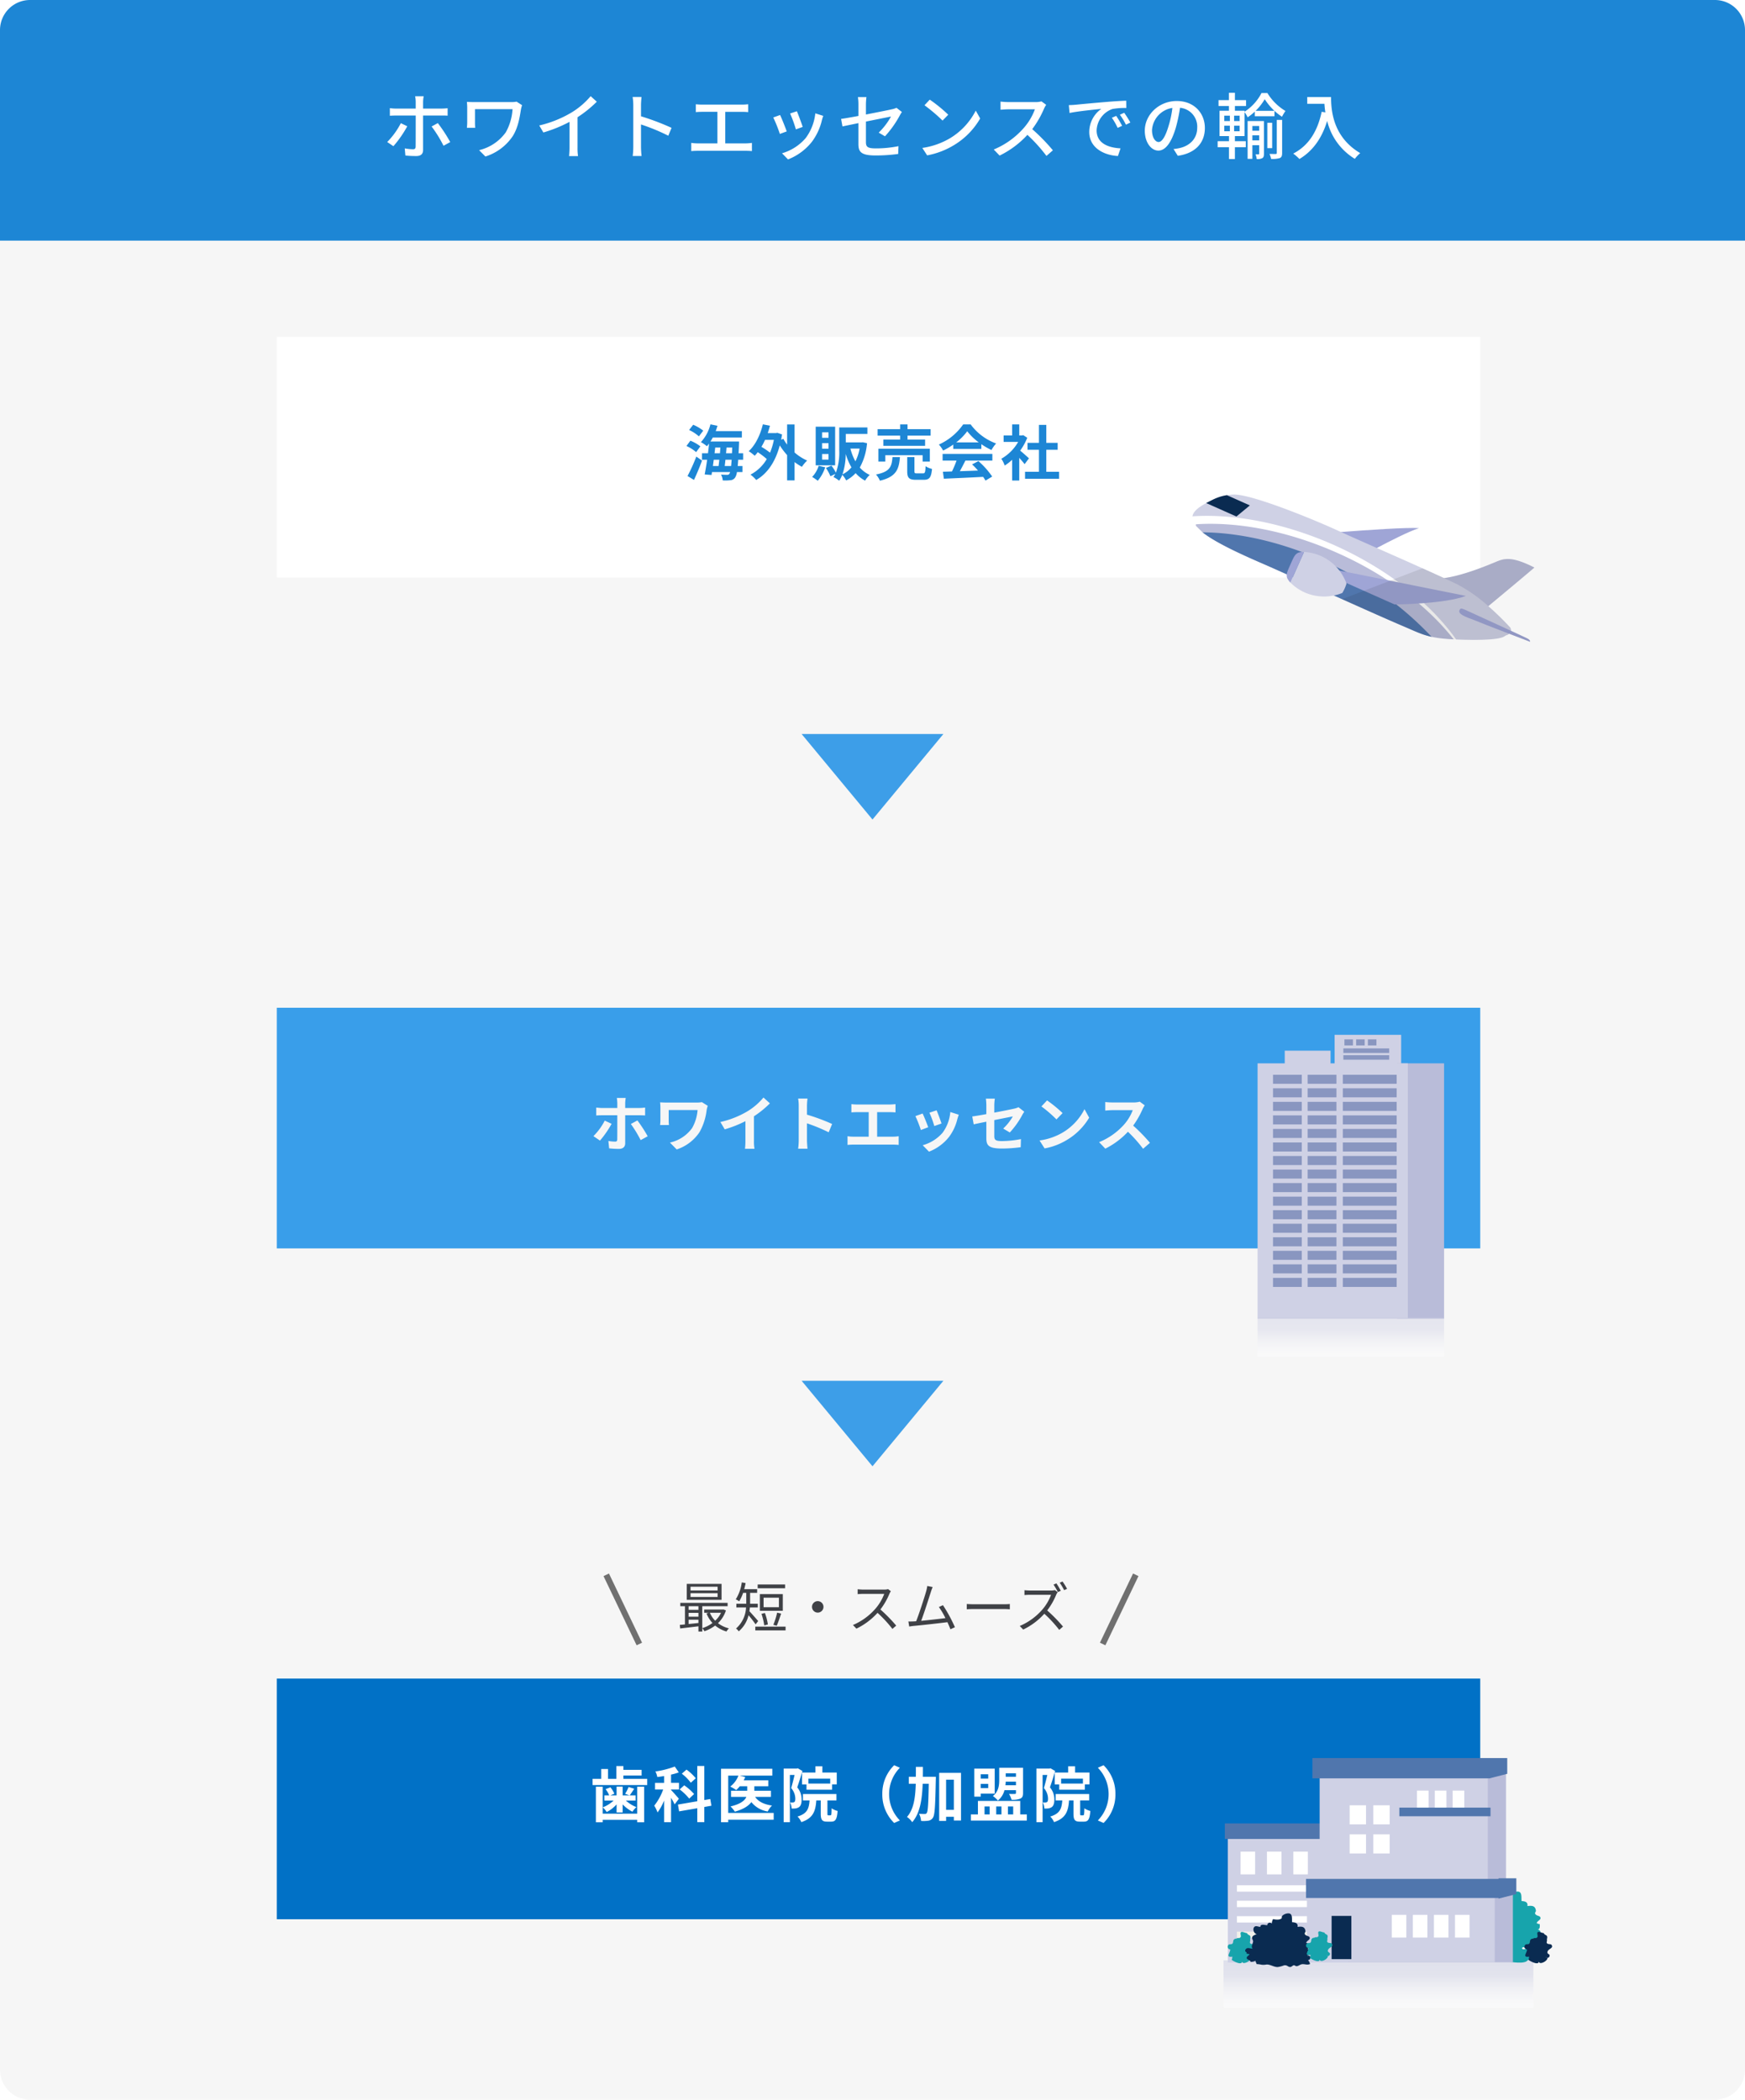 <svg xmlns="http://www.w3.org/2000/svg" width="580" height="698"><defs><filter id="a" x="90" y="110" width="402" height="82" filterUnits="userSpaceOnUse"><feOffset dx="2" dy="2"/><feGaussianBlur result="blur"/><feFlood flood-opacity=".102"/><feComposite operator="in" in2="blur"/><feComposite in="SourceGraphic"/></filter><filter id="b" x="90" y="333" width="402" height="82" filterUnits="userSpaceOnUse"><feOffset dx="2" dy="2"/><feGaussianBlur result="blur-2"/><feFlood flood-opacity=".102"/><feComposite operator="in" in2="blur-2"/><feComposite in="SourceGraphic"/></filter><filter id="c" x="90" y="556" width="402" height="82" filterUnits="userSpaceOnUse"><feOffset dx="2" dy="2"/><feGaussianBlur result="blur-3"/><feFlood flood-opacity=".102"/><feComposite operator="in" in2="blur-3"/><feComposite in="SourceGraphic"/></filter><linearGradient id="d" x1=".5" y1="1.033" x2=".5" y2="-1.595" gradientUnits="objectBoundingBox"><stop offset="0" stop-color="#fff"/><stop offset=".073" stop-color="#f9f9fc"/><stop offset=".164" stop-color="#eaebf3"/><stop offset=".263" stop-color="#d1d3e6"/><stop offset=".272" stop-color="#cfd1e5"/><stop offset=".782" stop-color="#b3b6d6"/></linearGradient></defs><g data-name="support/logisticssystem/image-01"><g data-name="グループ 14658"><path d="M0 80h580v608a10 10 0 01-10 10H10a10 10 0 01-10-10V80z" fill="#f6f6f6"/><g data-name="グループ 14379"><g filter="url(#a)"><path data-name="長方形 7954" fill="#fff" d="M90 110h400v80H90z"/></g><path data-name="パス 290601" d="M233.74 143.16a14.418 14.418 0 00-3.34-1.96l-1.36 1.74a13.129 13.129 0 013.26 2.12zm-.96 5.22a12.773 12.773 0 00-3.32-1.88l-1.3 1.76a12.927 12.927 0 013.22 2.04zm-2.12 11.16c.92-1.96 1.9-4.3 2.68-6.44l-1.9-1.32a58.525 58.525 0 01-2.92 6.46zm10.22-4.62c.08-.64.16-1.36.24-2.1h2.06q-.09 1.23-.18 2.1zm-1.8-2.1c-.08.74-.16 1.46-.24 2.1h-1.88c.08-.68.18-1.38.28-2.1zm-1.36-4.04h1.72c-.04.62-.1 1.26-.14 1.9h-1.8zm3.6 1.9c.06-.64.12-1.28.16-1.9h1.9c-.02.68-.06 1.32-.08 1.9zm5.68 2.14v-2.14h-1.52c.06-.9.1-1.88.14-2.96.02-.28.02-.96.02-.96h-9.5a14.314 14.314 0 00.78-1.32h9.66v-2.12h-8.7c.22-.58.42-1.18.6-1.78l-2.34-.48a13.725 13.725 0 01-3.18 5.92 10.989 10.989 0 012 1.36c.24-.28.48-.56.72-.88-.1 1.02-.22 2.12-.36 3.22h-2v2.14h1.72c-.26 1.84-.56 3.56-.82 4.9l2.28.18.16-.98h6.02a2.189 2.189 0 01-.26.6.791.791 0 01-.74.32c-.4 0-1.18-.02-2.04-.08a4.543 4.543 0 01.58 1.94 14 14 0 002.52-.06 2.019 2.019 0 001.6-.9 4.367 4.367 0 00.6-1.82h1.84v-2h-1.58c.06-.62.12-1.3.16-2.1zm10.22-6.6a22.672 22.672 0 01-1.28 4.26 24.6 24.6 0 00-2.86-1.94 21.111 21.111 0 001.2-2.32zm6.88-5.12h-2.48v6.7a13.575 13.575 0 01-1.24-1.92l-.74.28q.15-.84.3-1.74l-1.56-.54-.42.08h-2.78c.28-.8.52-1.6.74-2.44l-2.36-.46c-.88 3.58-2.5 6.92-4.7 8.92a14.338 14.338 0 011.98 1.52 9.834 9.834 0 001.02-1.18 25.525 25.525 0 013 2.28 13.584 13.584 0 01-5.42 5.18 10.073 10.073 0 011.9 1.78c3.56-2.02 6.34-5.84 7.84-11.5a22.706 22.706 0 002.44 3.22v8.42h2.48v-6.1a16.9 16.9 0 002.44 1.58 11.438 11.438 0 011.74-2.08 16.486 16.486 0 01-4.18-2.68zm11.28 4.44h-2.14v-1.82h2.14zm0 3.62h-2.14v-1.86h2.14zm0 3.62h-2.14v-1.86h2.14zm2.2-10.94h-6.46v12.84h6.46zm-5.48 13a9.108 9.108 0 01-2.16 3.7 15.294 15.294 0 011.86 1.28 13.377 13.377 0 002.48-4.48zm7.92 2.84a21.942 21.942 0 001.08-6.78 20.508 20.508 0 001.9 4.46 8.789 8.789 0 01-2.98 2.32zm5.7-8.56a15.761 15.761 0 01-1.4 4.24 17.34 17.34 0 01-1.66-4.24zm1.06-2.1l-.38.04h-5.28v-2.82h7.18v-2.14h-9.36v7.5a19.64 19.64 0 01-1.1 7.52 16.815 16.815 0 00-1.48-2.34l-1.84.78a14.68 14.68 0 011.5 2.76l1.62-.78a7.921 7.921 0 01-.62 1.04 9.652 9.652 0 011.9 1.22 9.154 9.154 0 001.04-1.96 8.125 8.125 0 011.28 1.86 11.758 11.758 0 003.16-2.42 10.975 10.975 0 003.14 2.5 7.833 7.833 0 011.54-1.9 9.78 9.78 0 01-3.3-2.46 20.212 20.212 0 002.4-8.1zm12.4-.9h-5.58v2.08h13.88v-2.08h-5.84v-1.3h7.68v-2.16h-7.68v-1.58h-2.46v1.58h-7.48v2.16h7.48zm9.88 7.32v-4.26h-17.1v4.26h2.3v-2.12h12.4v2.12zm-12.42-1.5c-.24 3.08-.74 4.88-5.48 5.8a7.019 7.019 0 011.3 2.06c5.46-1.3 6.34-3.84 6.66-7.86zm8.14 5.42c-.72 0-.84-.08-.84-.72v-4.7h-2.4v4.74c0 2.14.58 2.82 2.9 2.82h2.58c1.88 0 2.5-.74 2.76-3.62a6.831 6.831 0 01-2.14-.9c-.08 2.04-.2 2.38-.86 2.38zm13.04-10.3a18.176 18.176 0 003.66-3.7 19.464 19.464 0 003.84 3.7zm-.98 2.18h9.34v-1.58a24.168 24.168 0 003.36 1.94 12.328 12.328 0 011.54-2.18 18.3 18.3 0 01-8.46-6.34h-2.48a19.728 19.728 0 01-8.08 6.7 9.291 9.291 0 011.4 2 23.092 23.092 0 003.38-2zm-3.54 3.86h4.64a38.416 38.416 0 01-1.52 3.62l-3.02.1.32 2.32c3.4-.16 8.34-.36 13.04-.62a10.607 10.607 0 01.8 1.24l2.22-1.34a26.9 26.9 0 00-4.58-5.14l-2.1 1.1a23.836 23.836 0 011.96 2.04c-2.04.08-4.1.16-6.02.22.6-1.12 1.26-2.36 1.84-3.54h8.96v-2.2H313.3zm28.7-.74c-.42-.4-1.96-1.78-2.92-2.56a19.412 19.412 0 002.36-4.28l-1.34-.86-.42.1h-.9v-3.68h-2.36v3.68h-2.84v2.14h4.84a15.044 15.044 0 01-5.6 5.6 9.533 9.533 0 011.12 2.26 16.551 16.551 0 002.48-1.92v6.9h2.36v-7.54c.68.74 1.36 1.54 1.78 2.1zm5.76 4.48v-7.32h3.78v-2.3h-3.78v-5.98h-2.44v5.98h-3.8v2.3h3.8v7.32h-4.62v2.32h11.32v-2.32z" fill="#1d86d5"/></g><g data-name="グループ 14444"><g filter="url(#b)"><path data-name="パス 289000" d="M90 333h400v80H90z" fill="#399eea"/></g><path data-name="パス 290602" d="M201 372.52a20.127 20.127 0 01-3.76 5.16l2.18 1.48a32.472 32.472 0 003.86-5.58zm11.46-1.78c.56 0 1.34.02 1.96.06v-2.62a15.909 15.909 0 01-1.98.14h-4.64v-1.58a12.3 12.3 0 01.18-1.76h-2.96a13.292 13.292 0 01.16 1.74v1.6h-5.08c-.62 0-1.32-.08-1.92-.14v2.64c.56-.06 1.32-.08 1.92-.08h5.08v.02c0 .94 0 7.28-.02 8.02-.02.52-.2.72-.72.72a13.036 13.036 0 01-2.22-.22l.24 2.46a28.522 28.522 0 003.24.18c1.42 0 2.1-.72 2.1-1.88v-9.3zm-2.78 2.9a40.425 40.425 0 013.26 5.36l2.34-1.28a46.49 46.49 0 00-3.42-5.26zm23.62-7.26a10.834 10.834 0 01-1.9.14h-9.56c-.92 0-1.8-.04-2.44-.08a15.775 15.775 0 01.1 1.68v4.22c0 .52-.04 1.02-.1 1.64h2.94a13.851 13.851 0 01-.08-1.64V369h9.6a14.365 14.365 0 01-1.82 6 12.387 12.387 0 01-7.36 4.82l2.24 2.28a14.568 14.568 0 007.58-5.74 19.487 19.487 0 002.38-7.42 12.17 12.17 0 01.36-1.34zm17.3 4.7a32.677 32.677 0 005.3-4.3l-2.14-1.94a21.109 21.109 0 01-5.22 4.52 30.726 30.726 0 01-9.1 3.62l1.44 2.44a39.1 39.1 0 006.88-2.72v6.56a22.4 22.4 0 01-.14 2.62h3.16a13.75 13.75 0 01-.18-2.62zm25.98 2.56a65.322 65.322 0 00-8.36-3.1v-2.94a21.75 21.75 0 01.18-2.42h-3.12a13.949 13.949 0 01.2 2.42v11.48a21.4 21.4 0 01-.2 2.78h3.12c-.08-.8-.18-2.2-.18-2.78v-5.66a57.767 57.767 0 017.22 2.98zm14.96 4.22v-8.16h4.22c.58 0 1.28.04 1.88.08v-2.74c-.58.06-1.28.12-1.88.12h-10.88a14.681 14.681 0 01-1.9-.12v2.74c.5-.04 1.36-.08 1.9-.08h3.86v8.16h-5.08a10.8 10.8 0 01-1.96-.16v2.9a16.713 16.713 0 011.96-.1h13.18a15.508 15.508 0 011.86.1v-2.9a11.72 11.72 0 01-1.86.16zm19.76-8.76l-2.38.78a33.311 33.311 0 011.62 4.44l2.4-.84c-.28-.92-1.26-3.52-1.64-4.38zm4.56.56a13.479 13.479 0 01-2.54 6.86 13.457 13.457 0 01-6.64 4.18l2.1 2.14a15.618 15.618 0 006.7-4.96 16.126 16.126 0 002.72-5.86c.12-.4.24-.82.48-1.46zm-9.2.5l-2.4.86a40.394 40.394 0 011.82 4.62l2.44-.92c-.4-1.12-1.36-3.54-1.86-4.56zm28.98 6.3a28.12 28.12 0 004.14-5.82c.18-.36.48-.8.66-1.08l-1.92-1.5a6.526 6.526 0 01-1.42.48c-.9.2-3.7.78-6.62 1.32v-2.36a16.461 16.461 0 01.18-2.28h-2.98a16.769 16.769 0 01.16 2.28v2.86c-1.98.36-3.74.66-4.68.78l.48 2.62c.84-.2 2.42-.52 4.2-.88v5.46c0 2.36.66 3.46 5.22 3.46a47.012 47.012 0 006.2-.44l.08-2.7a34.362 34.362 0 01-6.32.66c-2.18 0-2.54-.44-2.54-1.68v-5.3c2.84-.56 5.54-1.1 6.16-1.22a17.372 17.372 0 01-3.2 4.04zm12.38-10.66l-1.88 2a41.586 41.586 0 015 4.32l2.04-2.1a42 42 0 00-5.16-4.22zm-2.5 13.32l1.68 2.64a21.66 21.66 0 007.42-2.82 21.267 21.267 0 007.4-7.4l-1.56-2.82a18.965 18.965 0 01-7.28 7.78 20.614 20.614 0 01-7.66 2.62zm33.32-12.9a7.221 7.221 0 01-2.08.26h-7.04a22.345 22.345 0 01-2.36-.14v2.84c.42-.02 1.52-.14 2.36-.14h6.78a15.5 15.5 0 01-2.98 4.9 22.659 22.659 0 01-8.2 5.74l2.06 2.16a26.344 26.344 0 007.52-5.62 45.609 45.609 0 015.04 5.66l2.28-1.98a56.226 56.226 0 00-5.58-5.72 29.407 29.407 0 003.14-5.5 9.449 9.449 0 01.7-1.24z" fill="#f6f6f6"/></g><g data-name="グループ 14445"><g filter="url(#c)"><path data-name="パス 289015" d="M90 556h400v80H90z" fill="#0171c6"/></g><path data-name="パス 290603" d="M211.78 602.9h-11.46v-8.96h-2.26v11.82h2.26v-.82h11.46v.82h2.32v-11.82h-2.32zm-6.84-.4h2.02v-2.68a12.324 12.324 0 003.24 2.44 8.809 8.809 0 011.32-1.54 10.965 10.965 0 01-3.5-2.18h3.24v-1.72h-1.96c.44-.58.96-1.38 1.5-2.2l-1.88-.58a13.306 13.306 0 01-1.14 2.26l1.44.52h-2.26v-2.92h-2.02v2.92h-2.04l1.3-.56a8.539 8.539 0 00-1.32-2.12l-1.6.62a8.364 8.364 0 011.2 2.06h-1.6v1.72h3.08a10.952 10.952 0 01-3.62 2.26 7.584 7.584 0 011.32 1.56 11.169 11.169 0 003.28-2.54zm2.26-11.18v-1.1h6.06v-1.88h-6.06v-1.26h-2.34v4.24h-2.76v-3.26h-2.26v3.26h-2.88v2.08h18.16v-2.08zm24.06-.18a15.969 15.969 0 00-3.08-2.88l-1.56 1.36a15 15 0 012.98 3zm-.56 5.24a17.623 17.623 0 00-3.28-2.9l-1.52 1.36a18.016 18.016 0 013.18 3.06zm-5.06 1.56c-.38-.46-2.02-2.34-2.6-2.9v-.16h2.64v-2.22h-2.64v-2.74a17.833 17.833 0 002.58-.74l-1.34-1.94a30.5 30.5 0 01-6.44 1.64 7.2 7.2 0 01.64 1.84c.74-.08 1.48-.2 2.26-.32v2.26h-3.02v2.22h2.7a18.759 18.759 0 01-2.96 5.36 13.119 13.119 0 011.1 2.26 18.614 18.614 0 002.18-3.96v7.2h2.3v-8.12a21.668 21.668 0 011.2 2.2zm10.82 2.32l-.38-2.22-1.98.34v-11.32h-2.34v11.72l-6.42 1.1.38 2.26 6.04-1.04v4.62h2.34v-5.04zm20.7 2.4h-15.12v-12.4h3.4a8.468 8.468 0 01-2.72 3.64 16.054 16.054 0 011.98 1.16 10.288 10.288 0 001.18-1.26h2.48v1.48h-5.38v2.04h5.1c-.52 1.2-1.88 2.38-5.28 3.18a10.534 10.534 0 011.46 1.74c2.88-.82 4.56-1.94 5.48-3.18a8.642 8.642 0 005.44 3.12 7.206 7.206 0 011.42-1.98c-2.66-.36-4.56-1.32-5.62-2.88h5.26v-2.04h-5.52v-1.48h4.64v-1.98h-8.18a7.869 7.869 0 00.52-1.1l-1.82-.46h10.82v-2.28h-17.04v17.78h2.38v-.84h15.12zm18.78-9.76h-7.24v-1.64h7.24zm-9.36-3.66v3.94h1.48v1.76h8.52v-1.78h1.54v-3.92h-4.78v-2.1h-2.3v2.1zm-1.42-1.42l-.34.1h-4.34v17.82h2.06v-15.7h1.56c-.32 1.36-.74 3.1-1.14 4.36a5.353 5.353 0 011.38 3.5c0 .56-.08.96-.3 1.12a1.036 1.036 0 01-.56.18c-.24 0-.52 0-.88-.02a5.043 5.043 0 01.52 2.02 8.453 8.453 0 001.28-.04 2.856 2.856 0 001.16-.42c.62-.44.88-1.28.88-2.56a6.157 6.157 0 00-1.46-4.02c.56-1.56 1.22-3.74 1.74-5.44zm10.18 15.64c-.28 0-.32-.06-.32-.64v-4.32h3v-2.12h-11.14v2.12h2.2c-.2 2.78-.8 4.4-4 5.36a5.781 5.781 0 011.26 1.86c3.9-1.3 4.74-3.6 4.98-7.22h1.48v4.34c0 2.04.38 2.72 2.12 2.72h1.34c1.42 0 1.94-.76 2.14-3.56a6.115 6.115 0 01-1.98-.88c-.04 2.04-.1 2.34-.42 2.34zM297.2 606l1.9-.84a12.508 12.508 0 010-17.52l-1.9-.84a13.179 13.179 0 00-3.94 9.6 13.179 13.179 0 003.94 9.6zm9.54-15.36c.02-1.08.02-2.18.02-3.3h-2.34c0 1.14 0 2.24-.02 3.3h-2.34v2.32h2.32c-.14 4.68-.68 8.5-2.92 11.04a6.266 6.266 0 011.74 1.74c2.58-2.96 3.28-7.44 3.48-12.78h2.02c-.12 6.68-.28 9.16-.66 9.7a.725.725 0 01-.68.36c-.38 0-1.1-.02-1.9-.08a5.734 5.734 0 01.68 2.38 11.27 11.27 0 002.42-.08 2.129 2.129 0 001.54-1.02c.62-.92.76-3.98.94-12.5.02-.3.02-1.08.02-1.08zm7.72 11v-10.02h2.58v10.02zm-2.3-12.3v15.98h2.3v-1.38h2.58v1.24h2.38v-15.84zm25.52.14v1.16h-3.4v-1.16zm-3.5 3.98c.06-.4.08-.82.1-1.2h3.4v1.2zm3.5 1.64v.92c0 .24-.08.32-.36.32-.26.02-1.14.04-1.94 0a8.02 8.02 0 01.84 1.94 6.865 6.865 0 002.9-.38c.72-.32.92-.84.92-1.86v-8.4h-7.92v4.02c0 1.78-.2 3.9-2.1 5.38a9.086 9.086 0 011.66 1.5 6.407 6.407 0 002.18-3.44zm-9.22-5.3v1.44h-2.48v-1.44zm-2.48 4.62V593h2.48v1.42zm0 1.84h4.64v-8.32h-6.8v9.3h2.16zm1.26 4.24h1.7v2.66h-1.7zm5.62 0v2.66h-1.74v-2.66zm3.9 0v2.66h-1.74v-2.66zm2.34 2.66v-4.5h-14.06v4.5h-2.34v2.04h18.6v-2.04zm20.84-10.26h-7.24v-1.64h7.24zm-9.36-3.66v3.94h1.48v1.76h8.52v-1.78h1.54v-3.92h-4.78v-2.1h-2.3v2.1zm-1.42-1.42l-.34.1h-4.34v17.82h2.06v-15.7h1.56c-.32 1.36-.74 3.1-1.14 4.36a5.353 5.353 0 011.38 3.5c0 .56-.08.96-.3 1.12a1.036 1.036 0 01-.56.18c-.24 0-.52 0-.88-.02a5.042 5.042 0 01.52 2.02 8.453 8.453 0 001.28-.04 2.856 2.856 0 001.16-.42c.62-.44.88-1.28.88-2.56a6.157 6.157 0 00-1.46-4.02c.56-1.56 1.22-3.74 1.74-5.44zm10.18 15.64c-.28 0-.32-.06-.32-.64v-4.32h3v-2.12h-11.14v2.12h2.2c-.2 2.78-.8 4.4-4 5.36a5.781 5.781 0 011.26 1.86c3.9-1.3 4.74-3.6 4.98-7.22h1.48v4.34c0 2.04.38 2.72 2.12 2.72h1.34c1.42 0 1.94-.76 2.14-3.56a6.115 6.115 0 01-1.98-.88c-.04 2.04-.1 2.34-.42 2.34zm7.46-16.66l-1.9.84a12.507 12.507 0 010 17.52l1.9.84a13.179 13.179 0 003.94-9.6 13.179 13.179 0 00-3.94-9.6z" fill="#fff"/><path data-name="パス 290604" d="M238.518 528.706h-9v-1.242h9zm0 2.16h-9v-1.26h9zm1.314-4.356h-11.574v5.31h11.574zm-.18 9.612a8.539 8.539 0 01-1.944 2.646 8.515 8.515 0 01-1.764-2.646zm-10.764 2.3h3.258v1.1c-1.116.126-2.232.234-3.258.342zm0-2.268h3.258v1.26h-3.258zm3.258-2.214v1.21h-3.258v-1.206zm8.334 1.08l-.234.036h-6.192v1.062h1.546l-.774.234a10.37 10.37 0 001.98 3.168 10.91 10.91 0 01-3.384 1.71v-7.29h8.424v-1.112h-15.73v1.116h1.548v6.048c-.63.072-1.206.126-1.71.162l.126 1.188c1.674-.2 3.87-.45 6.066-.72v1.746h1.278v-1.116a4.395 4.395 0 01.7 1.008 12.459 12.459 0 003.582-1.89 10.314 10.314 0 003.762 1.98 4.411 4.411 0 01.81-1.044 9.73 9.73 0 01-3.636-1.728 10.282 10.282 0 002.646-4.23zm20.466-8.3h-9.108v1.248h9.108zm-2.052 7.542H253.8v-3.15h5.094zm1.3-4.338h-7.636v5.544h7.632zm-2.02 10.5c.45-.99 1.008-2.664 1.458-4.032l-1.332-.306a25.32 25.32 0 01-1.26 4.05zm-2.952-.414a17.859 17.859 0 00-.99-3.816l-1.134.288a19.947 19.947 0 01.918 3.834zM252 538.876c-.432-.522-2.2-2.52-2.916-3.276q.108-.621.162-1.242h2.628v-1.242h-2.556V529.5h2.34v-1.226h-4.3c.18-.648.342-1.332.468-2.016l-1.278-.234a13.808 13.808 0 01-2 5.634 8.741 8.741 0 011.152.648 14.087 14.087 0 001.3-2.806h1.04v3.618h-3.294v1.242h3.222a9.884 9.884 0 01-3.33 7 3.709 3.709 0 01.9.936 10.049 10.049 0 003.262-5.346 34.248 34.248 0 012.34 3.024zm-.954 1.854v1.26h10.062v-1.26zm18.846-6.57a1.908 1.908 0 101.908-1.908 1.9 1.9 0 00-1.908 1.908zm25.29-5.9a4.8 4.8 0 01-1.35.162h-6.948c-.54 0-1.566-.09-1.818-.126v1.634c.2-.018 1.188-.09 1.818-.09h7.016a16.039 16.039 0 01-2.988 5 20.583 20.583 0 01-7.412 5.35l1.152 1.21a22.819 22.819 0 007.02-5.256 41.56 41.56 0 014.95 5.346l1.26-1.1a51.621 51.621 0 00-5.256-5.364 22.781 22.781 0 003.024-5.276 5.164 5.164 0 01.45-.792zm22.212 12.668a48.877 48.877 0 00-3.978-7.328l-1.35.612a25.65 25.65 0 012.178 3.69c-1.962.252-5.418.648-8.064.9.9-2.34 2.664-7.866 3.2-9.558.234-.756.432-1.224.612-1.674l-1.782-.36a14.982 14.982 0 01-.36 1.728c-.5 1.764-2.34 7.524-3.348 10.008-.324.018-.63.036-.9.054-.522.018-1.134.036-1.674.018l.27 1.674c.522-.072 1.044-.162 1.494-.2 2.412-.216 8.424-.882 11.214-1.242.4.882.756 1.71.99 2.358zm3.942-5.958c.558-.054 1.512-.09 2.5-.09h9.882c.81 0 1.566.072 1.926.09v-1.764c-.4.036-1.044.09-1.944.09h-9.862c-1.008 0-1.962-.054-2.5-.09zm31.248-6.156a24.6 24.6 0 00-1.458-2.466l-.954.414a23.3 23.3 0 011.44 2.484zm-1.962-.234a4.929 4.929 0 01-1.35.144h-6.948c-.54 0-1.566-.072-1.818-.108v1.62c.2-.018 1.188-.09 1.818-.09h7.02a15.913 15.913 0 01-2.988 5.022 20.583 20.583 0 01-7.416 5.346l1.152 1.188a22.538 22.538 0 007.02-5.256 41.635 41.635 0 014.95 5.364l1.26-1.1a51.621 51.621 0 00-5.256-5.364 22.511 22.511 0 003.024-5.292 5.89 5.89 0 01.45-.774zm1.6-2.448a20.771 20.771 0 011.478 2.468l.972-.432a22.539 22.539 0 00-1.512-2.448z" fill="#3f4146"/><path data-name="線 13064" fill="none" stroke="#707070" stroke-width="2" d="M201.5 523.5l11 23"/><path data-name="線 13065" fill="none" stroke="#707070" stroke-width="2" d="M377.5 523.5l-11 23"/></g><path data-name="▼" d="M266.437 244L290 272.428 313.564 244h-47.127zM266.437 459L290 487.428 313.564 459h-47.127z" fill="#3d9ee8" style="mix-blend-mode:multiply;isolation:isolate"/><g data-name="グループ 14447"><g data-name="グループ 14446"><path data-name="長方形 8016" fill="#cfd1e5" d="M427.019 349.271h15.233v5.503h-15.233z"/><path data-name="長方形 8017" fill="#cfd1e5" d="M443.596 344h22.117v10.294h-22.117z"/><path data-name="長方形 8018" fill="#b9bcd9" d="M464.406 353.48h15.573v84.875h-15.573z"/><path data-name="長方形 8019" fill="#cfd1e5" d="M417.99 353.48h49.943v84.875H417.99z"/><path data-name="パス 288557" d="M198.756 335.691h-49.942v13.05H210.8v-13.05z" transform="translate(269.176 102.276)" opacity=".4" fill="url(#d)" style="mix-blend-mode:multiply;isolation:isolate"/><path data-name="長方形 8020" fill="#8996c0" d="M423.119 357.275h9.567v3.002h-9.567z"/><path data-name="長方形 8021" fill="#8996c0" d="M434.636 357.275h9.565v3.002h-9.565z"/><path data-name="長方形 8022" fill="#8996c0" d="M446.327 357.275h17.893v3.002h-17.893z"/><path data-name="長方形 8023" fill="#8996c0" d="M423.119 361.778h9.567v3.001h-9.567z"/><path data-name="長方形 8024" fill="#8996c0" d="M434.636 361.778h9.565v3.001h-9.565z"/><path data-name="長方形 8025" fill="#8996c0" d="M446.327 361.778h17.893v3.001h-17.893z"/><path data-name="長方形 8026" fill="#8996c0" d="M423.119 366.279h9.567v3.002h-9.567z"/><path data-name="長方形 8027" fill="#8996c0" d="M434.636 366.279h9.565v3.002h-9.565z"/><path data-name="長方形 8028" fill="#8996c0" d="M446.327 366.279h17.893v3.002h-17.893z"/><path data-name="長方形 8029" fill="#8996c0" d="M423.119 370.781h9.567v3.001h-9.567z"/><path data-name="長方形 8030" fill="#8996c0" d="M434.636 370.781h9.565v3.001h-9.565z"/><path data-name="長方形 8031" fill="#8996c0" d="M446.327 370.781h17.893v3.001h-17.893z"/><path data-name="長方形 8032" fill="#8996c0" d="M423.119 375.284h9.567v3.001h-9.567z"/><path data-name="長方形 8033" fill="#8996c0" d="M434.636 375.284h9.565v3.001h-9.565z"/><path data-name="長方形 8034" fill="#8996c0" d="M446.327 375.284h17.893v3.001h-17.893z"/><path data-name="長方形 8035" fill="#8996c0" d="M423.119 379.785h9.567v3.002h-9.567z"/><path data-name="長方形 8036" fill="#8996c0" d="M434.636 379.785h9.565v3.002h-9.565z"/><path data-name="長方形 8037" fill="#8996c0" d="M446.327 379.785h17.893v3.002h-17.893z"/><path data-name="長方形 8038" fill="#8996c0" d="M423.119 384.287h9.567v3.002h-9.567z"/><path data-name="長方形 8039" fill="#8996c0" d="M434.636 384.287h9.565v3.002h-9.565z"/><path data-name="長方形 8040" fill="#8996c0" d="M446.327 384.287h17.893v3.002h-17.893z"/><path data-name="長方形 8041" fill="#8996c0" d="M423.119 388.79h9.567v3.001h-9.567z"/><path data-name="長方形 8042" fill="#8996c0" d="M434.636 388.79h9.565v3.001h-9.565z"/><path data-name="長方形 8043" fill="#8996c0" d="M446.327 388.79h17.893v3.001h-17.893z"/><path data-name="長方形 8044" fill="#8996c0" d="M423.119 393.292h9.567v3.001h-9.567z"/><path data-name="長方形 8045" fill="#8996c0" d="M434.636 393.292h9.565v3.001h-9.565z"/><path data-name="長方形 8046" fill="#8996c0" d="M446.327 393.292h17.893v3.001h-17.893z"/><path data-name="長方形 8047" fill="#8996c0" d="M423.119 397.793h9.567v3.002h-9.567z"/><path data-name="長方形 8048" fill="#8996c0" d="M434.636 397.793h9.565v3.002h-9.565z"/><path data-name="長方形 8049" fill="#8996c0" d="M446.327 397.793h17.893v3.002h-17.893z"/><path data-name="長方形 8050" fill="#8996c0" d="M423.119 402.295h9.567v3.003h-9.567z"/><path data-name="長方形 8051" fill="#8996c0" d="M434.636 402.295h9.565v3.003h-9.565z"/><path data-name="長方形 8052" fill="#8996c0" d="M446.327 402.295h17.893v3.003h-17.893z"/><path data-name="長方形 8053" fill="#8996c0" d="M423.119 406.797h9.567v3.002h-9.567z"/><path data-name="長方形 8054" fill="#8996c0" d="M434.636 406.797h9.565v3.002h-9.565z"/><path data-name="長方形 8055" fill="#8996c0" d="M446.327 406.797h17.893v3.002h-17.893z"/><path data-name="長方形 8056" fill="#8996c0" d="M423.119 411.3h9.567v3.001h-9.567z"/><path data-name="長方形 8057" fill="#8996c0" d="M434.636 411.3h9.565v3.001h-9.565z"/><path data-name="長方形 8058" fill="#8996c0" d="M446.327 411.3h17.893v3.001h-17.893z"/><path data-name="長方形 8059" fill="#8996c0" d="M423.119 415.801h9.567v3.001h-9.567z"/><path data-name="長方形 8060" fill="#8996c0" d="M434.636 415.801h9.565v3.001h-9.565z"/><path data-name="長方形 8061" fill="#8996c0" d="M446.327 415.801h17.893v3.001h-17.893z"/><path data-name="長方形 8062" fill="#8996c0" d="M423.119 420.304h9.567v3.001h-9.567z"/><path data-name="長方形 8063" fill="#8996c0" d="M434.636 420.304h9.565v3.001h-9.565z"/><path data-name="長方形 8064" fill="#8996c0" d="M446.327 420.304h17.893v3.001h-17.893z"/><path data-name="長方形 8065" fill="#8996c0" d="M423.119 424.806h9.567v3.001h-9.567z"/><path data-name="長方形 8066" fill="#8996c0" d="M434.636 424.806h9.565v3.001h-9.565z"/><path data-name="長方形 8067" fill="#8996c0" d="M446.327 424.806h17.893v3.001h-17.893z"/><path data-name="長方形 8068" fill="#8996c0" d="M446.504 348.522h15.237v1.5h-15.237z"/><path data-name="長方形 8069" fill="#8996c0" d="M446.504 350.773h15.237v1.5h-15.237z"/><path data-name="長方形 8070" fill="#8996c0" d="M446.86 345.52h2.833v2.001h-2.833z"/><path data-name="長方形 8071" fill="#8996c0" d="M450.756 345.52h2.835v2.001h-2.835z"/><path data-name="長方形 8072" fill="#8996c0" d="M454.654 345.52h2.836v2.001h-2.836z"/></g></g><g data-name="グループ 14452"><g data-name="グループ 14451"><path data-name="パス 288558" d="M149.4 727.821H84.525v15.719h102.99v-15.719z" transform="translate(322.146 -76.15)" opacity=".5" fill="url(#d)" style="mix-blend-mode:multiply;isolation:isolate"/><g data-name="グループ 14450"><g data-name="グループ 14449"><path data-name="パス 288559" d="M508.225 649.048c.857-1.867-1.219-.928-2.149-1.07-.091-.458-.46-.581-.949-.481.2-.044-.309-.612-.373-.654-.313-.2-.811.1-1.13.087-.829-.038-1.921-.464-2.482.435a1.642 1.642 0 00.219 1.724c-.9.069-1.365-.038-1.643.924a1.459 1.459 0 001.285 1.938 17.826 17.826 0 004.232.471 6.423 6.423 0 001.606-.2 3.374 3.374 0 00.392-.151c.134-.069 1.133-.83.964-.83a2.6 2.6 0 01-.422-.014c.639.05 1.8-.1 1.407-.928 1.655-.737-.247-1.216-.957-1.251z" fill="#17a4ac"/><path data-name="パス 288560" d="M511.388 643.924l-.384-.13c1.3.142 1.562-2.6-.188-2.31 1.126-.026 1.005-1.07.945-1.909-.446.069-.648-.173-1.008-.276.285-.929 1.671-1.117 1.171-2.028-.277-.5-1.422-.365-1.708-1.189-.094-.282.313-.625.285-.895-.186-1.718-1.346-1.773-2.819-1.562.215-1.364-.789-1.6-1.94-1.668-.143-1.5.345-3.6-2.017-3.074a3.143 3.143 0 00-1.482.774c-.278.3-.131.8-.247.907-.7.642-2.179.48-3.04.263a3.045 3.045 0 00-.439 1.649.91.91 0 00-1.638.55c-.776-.009-2.458-.631-2.464.6-.821-.022-1.718-.662-2.267.171s.124 2.358 1 2.378c-.433.211-1.3.469-1.548.93-.381.727.245 1.091.231 1.714-.01.675-.921 1.938-.134 2.545-.6.047-1.484-.343-2.015-.14-.576.217-1.1 1.142-.147 1.434a4.293 4.293 0 00-.1.467c.341.012.736.238 1.128.169-.169.592-1.166.814-.992 1.533.109.468 1.207.589 1.4 1.256a3.373 3.373 0 001.676-.394c.083.373.352.8.424 1.18a10.018 10.018 0 011.774.23 5.331 5.331 0 001.762-.072c1.318-.076 2.6.933 3.983.9a9.726 9.726 0 002.209-.575c1.177-.277 1.375.564 2.279.564.45 0 .83-.568 1.294-.635.212-.033.653.386 1.026.343.727-.084 1.219-.693 2.063-.718.966-.032 1.648.37 2.657-.048a2.485 2.485 0 00-.727-1.373c1.414-.299.84-1.858-.003-1.561z" fill="#17a4ac"/><g data-name="グループ 14448"><path data-name="パス 288561" d="M444.657 631.542l55.906-5.693v-38.981l-55.906 2.583z" fill="#b9bcd9"/><path data-name="パス 288562" d="M442.37 627.846v24.475h60.484v-26.989l-30.731 1.661z" fill="#b9bcd9"/><path data-name="長方形 8073" fill="#cfd1e5" d="M408.109 610.693h39.888v41.698h-39.888z"/><path data-name="長方形 8074" fill="#5076ad" d="M407.114 606.143h40.059v5.171h-40.059z"/><path data-name="パス 288563" d="M438.622 631.542l55.906-5.693v-38.981l-55.906 2.583z" fill="#cfd1e5"/><path data-name="長方形 8075" fill="#fff" d="M448.595 600.119h5.443v6.341h-5.443z"/><path data-name="長方形 8076" fill="#fff" d="M456.454 600.119h5.439v6.341h-5.439z"/><path data-name="長方形 8077" fill="#fff" d="M448.595 609.784h5.443v6.348h-5.443z"/><path data-name="長方形 8078" fill="#fff" d="M456.454 609.784h5.439v6.348h-5.439z"/><path data-name="長方形 8079" fill="#fff" d="M470.96 595.239h3.868v5.986h-3.868z"/><path data-name="長方形 8080" fill="#fff" d="M476.896 595.239h3.868v5.986h-3.868z"/><path data-name="長方形 8081" fill="#fff" d="M482.831 595.239h3.872v5.986h-3.872z"/><path data-name="長方形 8082" fill="#fff" d="M412.338 615.525h4.836v7.556h-4.836z"/><path data-name="長方形 8083" fill="#fff" d="M421.104 615.525h4.831v7.556h-4.831z"/><path data-name="長方形 8084" fill="#fff" d="M429.865 615.525h4.833v7.556h-4.833z"/><path data-name="長方形 8085" fill="#fff" d="M411.129 626.706h23.267v2.118h-23.267z"/><path data-name="長方形 8086" fill="#fff" d="M411.129 631.842h23.267v2.119h-23.267z"/><path data-name="長方形 8087" fill="#fff" d="M411.129 636.98h23.267v2.114h-23.267z"/><path data-name="長方形 8088" fill="#f0f0ea" d="M411.129 642.114h23.267v2.119h-23.267z"/><path data-name="パス 288564" d="M436.336 627.846v24.475h60.484v-26.989l-30.731 1.661z" fill="#cfd1e5"/><path data-name="長方形 8089" fill="#5076ad" d="M434.101 624.591h64.354v6.345h-64.354z"/><path data-name="長方形 8090" fill="#0a2b51" d="M442.597 636.894h6.569v14.37h-6.569z"/></g><path data-name="パス 288565" d="M415.586 650.809l-.49-.247a.935.935 0 00.49.247z" fill="#9ec883"/><path data-name="パス 288566" d="M415.564 645.997c-.309-.429.059-.67-.019-1.009-.1-.493.228-.835.012-1.375-.149-.365-.914-.411-1.1-1.026-.535.027-1.54-.582-1.944-.3-.46.325.134 1.26-.169 1.664-.418.552-.727.136-1.179.39-.5.285-.531-.061-1.056.451-.315.3-.136.942-.447 1.29-.4.452-1.16-.062-1.49.655a.86.86 0 00.706 1.284c.226.949-1.783 2.795.759 2.414-.119.351-.021.692-.266 1.028.422.432 3.548 2.092 3.454.5.087 1.433 2.981-.072 2.867-1.1l-.11-.056a.936.936 0 01-.49-.247l.49.247a.66.66 0 00.757-.392c.418-.835-.644-.749-.655-1.354-.019-1.278 2.223-1.311 1.375-2.542-.255-.373-1.208-.125-1.495-.522z" fill="#17a4ac"/><path data-name="パス 288567" d="M434.741 650.151l-.36-.12c1.209.13 1.454-2.425-.173-2.158 1.047-.021.93-1 .88-1.779-.412.061-.6-.163-.942-.256.27-.867 1.561-1.046 1.09-1.891-.256-.465-1.324-.341-1.586-1.111-.09-.26.286-.581.262-.831-.176-1.606-1.256-1.654-2.631-1.46.2-1.27-.735-1.494-1.808-1.552-.132-1.4.322-3.352-1.88-2.87a2.987 2.987 0 00-1.386.723c-.256.276-.117.749-.23.848-.646.6-2.03.448-2.829.248a2.805 2.805 0 00-.41 1.536.849.849 0 00-1.529.51c-.724-.01-2.29-.592-2.3.556-.763-.018-1.6-.61-2.115.162s.124 2.2.934 2.22c-.407.193-1.217.436-1.444.869-.352.675.228 1.014.218 1.6-.011.626-.862 1.809-.13 2.37-.559.043-1.377-.321-1.876-.13-.535.206-1.028 1.065-.134 1.339a3.048 3.048 0 00-.092.437c.316.01.687.219 1.051.158-.155.549-1.085.756-.927 1.425.106.44 1.127.552 1.307 1.173a3.174 3.174 0 001.565-.366c.077.35.329.74.391 1.1a9.711 9.711 0 011.663.213 4.98 4.98 0 001.642-.067c1.228-.07 2.418.867 3.71.843a8.941 8.941 0 002.057-.538c1.1-.256 1.284.526 2.128.526.418 0 .771-.53 1.208-.593.2-.031.608.359.951.319.685-.076 1.143-.644 1.932-.672.9-.025 1.533.347 2.475-.043a2.3 2.3 0 00-.678-1.28c1.316-.283.777-1.735-.004-1.458z" fill="#0a2b51"/><path data-name="パス 288568" d="M441.244 650.202l-.471-.237a.9.9 0 00.471.237z" fill="#c5d682"/><path data-name="パス 288569" d="M441.225 645.628c-.294-.41.053-.638-.021-.962-.1-.47.221-.794.008-1.307-.138-.346-.864-.393-1.038-.974-.51.027-1.465-.556-1.853-.285-.437.311.128 1.2-.16 1.58-.394.526-.687.13-1.118.372-.477.27-.5-.058-1 .431-.3.283-.132.89-.426 1.222-.38.433-1.1-.058-1.416.625a.822.822 0 00.676 1.223c.213.9-1.7 2.651.718 2.289-.115.338-.023.66-.254.98.4.413 3.373 1.99 3.286.48.083 1.357 2.837-.072 2.724-1.05l-.1-.05a.9.9 0 01-.471-.237l.471.237a.635.635 0 00.716-.374c.4-.794-.612-.713-.622-1.29-.018-1.214 2.111-1.244 1.307-2.416-.251-.356-1.159-.119-1.427-.494z" fill="#17a4ac"/></g><path data-name="長方形 8091" fill="#5076ad" d="M436.219 584.418h58.967v6.751h-58.967z"/><path data-name="パス 288570" d="M495.054 591.169l5.919-1.509v-5.242h-5.919z" fill="#5076ad"/><path data-name="パス 288571" d="M498.071 631.147l5.92-1.509v-5.242h-5.92z" fill="#5076ad"/><path data-name="長方形 8092" fill="#5076ad" d="M465.11 600.897h30.307v2.865H465.11z"/><path data-name="長方形 8093" fill="#fff" d="M462.592 636.54h4.837v7.556h-4.837z"/><path data-name="長方形 8094" fill="#fff" d="M469.6 636.54h4.835v7.556H469.6z"/><path data-name="長方形 8095" fill="#fff" d="M476.606 636.54h4.833v7.556h-4.833z"/><path data-name="長方形 8096" fill="#fff" d="M483.608 636.54h4.836v7.556h-4.836z"/><path data-name="パス 288572" d="M508.942 650.811l-.5-.248a.926.926 0 00.5.248z" fill="#9ec883"/><path data-name="パス 288573" d="M514.203 645.997c-.313-.429.054-.67-.017-1.009-.111-.493.224-.835 0-1.375-.147-.365-.911-.411-1.093-1.026-.538.027-1.544-.582-1.945-.3-.457.325.134 1.26-.169 1.664-.417.552-.725.136-1.181.39-.5.285-.53-.061-1.057.451-.31.3-.134.942-.442 1.29-.4.452-1.168-.062-1.492.655a.858.858 0 00.708 1.284c.222.949-1.785 2.795.757 2.414-.119.351-.023.692-.267 1.028.422.432 3.552 2.092 3.456.5.085 1.433 2.977-.072 2.867-1.1l-.107-.055a.926.926 0 01-.5-.248l.5.248a.661.661 0 00.749-.394c.422-.835-.64-.749-.65-1.354-.021-1.278 2.224-1.311 1.371-2.542-.253-.372-1.204-.124-1.488-.521z" fill="#0a2b51"/></g></g></g><g data-name="グループ 14455"><g data-name="グループ 14454"><path data-name="パス 288574" d="M479.637 207.03c-.142-.173-.302-.337-.45-.497.336.368.655.744.969 1.118a14.304 14.304 0 00-.519-.621zm-3.005-3.274a.8.8 0 00-.133-.121c.201.214.408.415.61.63-.154-.182-.316-.345-.476-.51zm-3.287-3.196c-.02-.024-.059-.041-.08-.066l-.012-.006c.133.122.253.238.387.36-.098-.107-.197-.198-.297-.29zm28.874 9.144a1.577 1.577 0 00-.463-1.345 97.217 97.217 0 00-7.06-6.858 50.526 50.526 0 00-10.128-7.148c-1.165-.58-2.72-1.32-4.558-2.17-5.97-2.752-14.793-6.664-22.384-10.014l-.013-.006c-4.824-2.133-9.151-4.044-11.885-5.308l-1.042-.464c-7.273-3.364-28.64-12.223-34.77-11.987a19.802 19.802 0 00-2.121.21c-.369.054-.748.135-1.127.215a16.52 16.52 0 00-2.437.777c-.307.128-.62.271-.914.404-.624.315-1.199.59-1.748.876-.224.119-.45.238-.654.348-.393.215-.754.431-1.095.636a.031.031 0 00-.037.014c-2.086 1.287-3.171 2.427-3.406 3.618a.513.513 0 00-.032.141 3.236 3.236 0 00.406 1.96 8.562 8.562 0 00.737 1.187l2.216 2.173c4.652 3.678 14.079 7.845 20.542 10.644 1.269.55 3.965 1.75 7.449 3.317l2.019.9c4.015 1.804 8.818 3.958 13.657 6.127 9.118 4.092 18.41 8.246 22.9 10.15 4.007 1.692 6.19 2.852 9.561 3.587.754.164 1.56.32 2.458.437 1.387.18 2.963.32 4.876.408.274.013.55.026.838.045 1.07.055 2.245.078 3.54.109 12.743.227 12.31-1.324 13.181-1.528a1.977 1.977 0 00.899-.476 1.684 1.684 0 00.592-.982z" fill="#fff"/><path data-name="パス 288575" d="M471.649 175.554c-3.573 1.188-9.774 4.356-14.026 6.614l-.012-.006c-2.681 1.428-4.612 2.504-4.612 2.504l-14.911-7.202s3.192-.264 7.638-.61c8.676-.664 22.12-1.59 25.923-1.3z" fill="#9fa5d6"/><path data-name="パス 288576" d="M468.574 190.522s.348.233.942.653a2.148 2.148 0 01-.942-.653z" fill="#e0dfdf"/><path data-name="パス 288577" d="M510.006 188.669c-.227.195-.473.397-.731.626-3.626 3.095-10.39 8.717-14.58 12.203-2.178 1.808-3.68 3.044-3.68 3.044a86.252 86.252 0 01-8.973-5.12 330.189 330.189 0 01-5.336-3.437c-3.116-2.045-5.826-3.889-7.19-4.81.964.46 2.948 1.016 6.844 1.207a20.11 20.11 0 003.648-.203c6.774-.947 15.251-4.599 17.489-5.523 2.52-1.032 4.918-1.617 11.295 1.409.385.187.795.39 1.214.604z" fill="#b9bcd9"/><path data-name="パス 288578" d="M483.164 212.534a57.298 57.298 0 01-4.875-.408 30.737 30.737 0 01-2.458-.437c-3.372-.735-5.554-1.896-9.562-3.587-9.517-4.035-40.605-18.159-46.026-20.495-6.462-2.8-15.89-6.966-20.54-10.645l-2.217-2.173a2.656 2.656 0 01.021-.505c13.828-.913 30.483 2.165 47.01 9.525 16.607 7.393 30.09 17.766 38.647 28.725z" fill="#b9bcd9"/><path data-name="パス 288579" d="M475.833 211.687c-3.373-.735-5.555-1.895-9.561-3.586-9.518-4.034-40.605-18.159-46.026-20.495-6.462-2.8-15.89-6.966-20.54-10.645 13.34.073 28.928 3.83 44.258 11.39a108.438 108.438 0 0131.869 23.336z" fill="#5076ad"/><path data-name="パス 288580" d="M501.621 210.686a1.977 1.977 0 01-.898.476c-.871.205-.438 1.756-13.18 1.528-1.301-.031-2.473-.055-3.541-.109a55.661 55.661 0 00-1.644-2.23 58.495 58.495 0 00-2.201-2.698c-.17-.215-.344-.418-.52-.62-.142-.174-.302-.338-.45-.498a67.019 67.019 0 00-2.08-2.269c-.154-.178-.315-.343-.475-.508a.8.8 0 00-.133-.122 57.575 57.575 0 00-2.863-2.79 3.897 3.897 0 00-.294-.286c-.02-.024-.059-.042-.08-.066l-.012-.006a64.412 64.412 0 00-2.254-2.018 97.3 97.3 0 00-6.108-4.857 132.043 132.043 0 00-3-2.132q-2.794-1.924-5.797-3.706a117.135 117.135 0 00-12.74-6.61q-4.65-2.07-9.299-3.686c-13.342-4.663-26.415-6.566-37.628-5.848-.033.001-.052.01-.084.01a.513.513 0 01.032-.14c.234-1.192 1.32-2.332 3.407-3.619a.031.031 0 01.037-.014 28.91 28.91 0 011.094-.636c.205-.111.431-.23.655-.348.55-.287 1.125-.56 1.748-.876.293-.134.607-.277.914-.404a16.52 16.52 0 012.436-.777c.38-.08.76-.162 1.127-.216a19.802 19.802 0 012.122-.21c6.129-.236 27.497 8.624 34.77 11.987l1.042.464c2.73 1.263 7.06 3.176 11.885 5.31l.012.005c7.592 3.349 16.414 7.262 22.384 10.014 1.838.85 3.397 1.59 4.558 2.17a50.526 50.526 0 0110.129 7.148 97.217 97.217 0 017.06 6.858 1.577 1.577 0 01.462 1.344 1.684 1.684 0 01-.593.985z" fill="#cfd1e5"/><path data-name="パス 288581" d="M432.552 187.137s33.734 6.735 54.657 10.963c-7.194 2.73-23.68 2.831-23.68 2.831z" fill="#9fa5d6"/><g data-name="グループ 14453"><path data-name="パス 288582" d="M447.546 193.997a15.991 15.991 0 00-8.752-9.287 15.741 15.741 0 00-5.368-1.225l-4.527 10.166a15.738 15.738 0 004.502 3.17 15.991 15.991 0 0012.757.29 13.718 13.718 0 001.388-3.114z" fill="#cfd1e5"/><path data-name="パス 288583" d="M431.464 183.755c-1.07.556-1.4 1.295-2.528 3.827s-1.456 3.271-1.153 4.44a4.91 4.91 0 001.118 1.635l4.528-10.17a4.91 4.91 0 00-1.965.268z" fill="#9fa5d6"/></g><path data-name="パス 288584" d="M415.425 168.01l-4.468 3.691-10.041-4.471c.205-.112.43-.23.654-.348.55-.287 1.126-.56 1.748-.876.293-.134.607-.277.913-.405a16.52 16.52 0 012.437-.777c.38-.08.759-.161 1.127-.215z" fill="#0a2b51"/><path data-name="パス 288585" d="M485.092 202.892c.264-.592.38-.855 1.82-.213s19.477 8.909 20.688 9.527.937 1.127.937 1.127-16.063-6.129-17.784-6.895-6.364-1.968-5.661-3.546z" fill="#9fa5d6"/></g><path data-name="パス 288586" d="M507.601 212.206c-.395-.2-2.576-1.215-5.386-2.507a1.578 1.578 0 00-.462-1.34 97.058 97.058 0 00-7.06-6.857c4.19-3.487 10.954-9.105 14.58-12.204.257-.23.504-.432.73-.626-.417-.218-.828-.416-1.214-.603-6.377-3.027-8.776-2.44-11.295-1.41-2.237.925-10.715 4.578-17.488 5.525a862.806 862.806 0 00-7.198-3.266l-26.716 10.253c8.206 3.68 16.143 7.214 20.187 8.926 6.443 2.727 8.197 4.071 17.719 4.481q-1.52-2.16-3.3-4.297c.572.686 1.13 1.38 1.66 2.065.574.74 1.117 1.484 1.643 2.23 1.071.056 2.244.08 3.54.11 12.743.228 12.31-1.323 13.181-1.528a1.979 1.979 0 00.899-.476c3.703 1.423 6.914 2.648 6.914 2.648s.277-.505-.934-1.124zm-34.346-11.711l.012-.001c.02.023.056.04.08.066.13.12.246.244.375.365l-.467-.43zm3.065 2.955c.102.103.215.205.316.307q.905.944 1.767 1.89-1.011-1.106-2.09-2.2zm2.763 2.956c.185.209.377.416.558.625.228.259.44.524.662.78-.4-.471-.805-.937-1.223-1.406z" fill="#151515" opacity=".1"/></g></g><path data-name="bg" d="M10 0h560a10 10 0 0110 10v70H0V10A10 10 0 0110 0z" fill="#1d86d5"/><path data-name="パス 290614" d="M133.232 40.944a25.483 25.483 0 01-4.532 6.264l2.06 1.392a37.052 37.052 0 004.608-6.624zm13.44-2.544c.6 0 1.416 0 2.112.048v-2.472a21.236 21.236 0 01-2.136.12h-6.024v-2.208a12.893 12.893 0 01.192-1.9h-2.832a10.46 10.46 0 01.192 1.872v2.24h-6.432a15.8 15.8 0 01-2.16-.144v2.52c.672-.048 1.44-.072 2.184-.072h6.408v.1c0 1.152 0 9.072-.024 10.2 0 .648-.264.912-.888.912a16.819 16.819 0 01-2.736-.288l.216 2.376a35.953 35.953 0 003.624.168c1.56 0 2.256-.72 2.256-2.04V38.4zm-3.216 3.648a41.488 41.488 0 013.96 6.408l2.232-1.224a50.053 50.053 0 00-4.128-6.312zm28.244-8.256a8.888 8.888 0 01-1.848.144H157.9a41.2 41.2 0 01-2.712-.072c.048.576.1 1.2.1 1.776v5.112c0 .528-.048 1.08-.1 1.728h2.76a16.846 16.846 0 01-.072-1.728v-4.464h12.48a17.951 17.951 0 01-2.232 7.68 15.271 15.271 0 01-8.88 5.952l2.088 2.112a17.112 17.112 0 009.1-6.792c1.776-2.808 2.3-6.24 2.736-8.952a9.889 9.889 0 01.36-1.32zm20.256 5.184a39.811 39.811 0 006.408-5.16l-2.04-1.848a26.253 26.253 0 01-6.264 5.376 37.689 37.689 0 01-10.824 4.368l1.368 2.328a46.005 46.005 0 008.688-3.528v8.544a27.814 27.814 0 01-.144 2.832h2.976a18.047 18.047 0 01-.168-2.832zm31.252 3.524a82.818 82.818 0 00-10.152-3.84v-3.74c0-.84.1-1.9.168-2.688h-2.952a17.374 17.374 0 01.216 2.688v13.872a25.126 25.126 0 01-.192 3.072h2.952a28.121 28.121 0 01-.192-3.072v-7.416a63.983 63.983 0 019.072 3.744zm17.856 5.16V37.176h5.448a21.361 21.361 0 012.16.1v-2.62a20.2 20.2 0 01-2.16.12h-13.128c-.552 0-1.488-.048-2.112-.12v2.616c.6-.072 1.584-.1 2.112-.1h5.064v10.492h-6.456a14.19 14.19 0 01-2.232-.168v2.736c.768-.072 1.536-.1 2.232-.1h15.84c.5 0 1.44.024 2.088.1V47.5a17.528 17.528 0 01-2.088.168zm23.808-10.68l-2.256.744a43.894 43.894 0 011.92 5.28l2.256-.816c-.312-1.052-1.492-4.196-1.92-5.204zm6.12.7a16.658 16.658 0 01-3.192 8.208 16.355 16.355 0 01-7.872 5.064l1.992 2.04a18.8 18.8 0 007.9-5.808 19.307 19.307 0 003.36-7.224 13.324 13.324 0 01.456-1.44zm-11.712.552l-2.256.816a49.017 49.017 0 012.184 5.472l2.28-.84c-.456-1.296-1.656-4.344-2.208-5.448zm34.872 7.08a34.479 34.479 0 004.944-6.984c.192-.36.48-.816.672-1.1l-1.8-1.392a6.525 6.525 0 01-1.464.48c-1.032.24-4.872 1.008-8.688 1.752v-3.34a20.618 20.618 0 01.168-2.448h-2.832a16.338 16.338 0 01.168 2.448v3.816c-2.472.456-4.656.84-5.76.984l.456 2.5c.984-.216 3.024-.624 5.3-1.1v6.936c0 2.568.816 3.816 5.712 3.816a55.814 55.814 0 007.512-.5l.1-2.592a38.033 38.033 0 01-7.536.744c-2.76 0-3.288-.528-3.288-2.112v-6.804c3.888-.792 7.776-1.56 8.328-1.68a22.466 22.466 0 01-4.08 5.352zm14.88-12.192l-1.752 1.872a54.561 54.561 0 016 5.088l1.9-1.944a48.6 48.6 0 00-6.148-5.016zm-2.472 16.056l1.608 2.472a26.462 26.462 0 009.192-3.576 24.735 24.735 0 008.424-8.688l-1.464-2.616a22.851 22.851 0 01-8.328 9.048 24.938 24.938 0 01-9.432 3.36zm39.6-15.48a7.28 7.28 0 01-2.088.24h-8.9a25.679 25.679 0 01-2.616-.168v2.712c.384-.024 1.68-.144 2.616-.144h8.808a19.746 19.746 0 01-3.816 6.336A26.967 26.967 0 01330.3 49.7l1.944 2.016a30.715 30.715 0 009.24-6.888 51.913 51.913 0 016.336 7.008l2.136-1.872a63.79 63.79 0 00-6.864-7.032 32.85 32.85 0 003.936-6.84 8.284 8.284 0 01.7-1.248zM371 38.52l-1.44.624a22.694 22.694 0 011.92 3.36l1.488-.672A33.508 33.508 0 00371 38.52zm2.664-1.032l-1.44.648a22.525 22.525 0 012.016 3.312l1.464-.72a37.554 37.554 0 00-2.04-3.24zm-18.408-2.544l.24 2.616c2.664-.576 8.5-1.152 10.56-1.368a9.415 9.415 0 00-4.008 7.7c0 5.232 4.872 7.728 9.528 7.968l.864-2.544c-3.912-.192-7.944-1.608-7.944-5.952a7.858 7.858 0 015.232-7.128 22.781 22.781 0 014.632-.336l-.024-2.424c-1.608.048-4.008.192-6.528.408-4.368.36-8.616.768-10.344.936-.48.052-1.296.1-2.208.124zm29.832 12.264c-.96 0-2.184-1.248-2.184-3.984a7.967 7.967 0 016.768-7.344 32.93 32.93 0 01-1.3 6.12c-1.1 3.672-2.252 5.208-3.284 5.208zm6.384 4.584c5.808-.816 9-4.272 9-9.24 0-4.992-3.624-8.976-9.336-8.976-5.952 0-10.632 4.584-10.632 9.864 0 3.96 2.16 6.624 4.512 6.624 2.376 0 4.344-2.712 5.784-7.56a54.393 54.393 0 001.416-6.672 6.286 6.286 0 015.712 6.624c0 3.84-2.712 6.048-5.76 6.744a13.458 13.458 0 01-2.112.336zm15.456-10.008h1.848v1.848h-1.848zm0-3.336h1.848v1.8h-1.848zm5.088 1.8h-1.824v-1.8h1.824zm0 3.384h-1.824v-1.848h1.824zm5.328-6.792a18.677 18.677 0 003.024-3.864 20.349 20.349 0 003.216 3.864zm-6.888 8.4h3.216V37.3a8.356 8.356 0 011.008 1.7 15.83 15.83 0 002.376-1.9v1.54h6.552v-1.776a18.041 18.041 0 002.5 1.944 15.056 15.056 0 011.152-1.92 17.544 17.544 0 01-6-5.952h-1.968a16.218 16.218 0 01-5.616 6.192v-.312h-3.216v-1.584h3.7v-1.944h-3.7V30.84h-1.992v2.448h-3.456v1.944h3.456v1.584h-3.12v8.424h3.144v1.7h-3.772v1.992h3.768v3.936h1.968v-3.932h3.624v-1.992h-3.624zm5.808 1.416v-1.68h2.256v1.68zm2.256-4.776v1.584h-2.256V41.88zm1.584-1.632h-5.424V52.8h1.584v-4.536h2.256v2.808c0 .192-.024.24-.192.24H417.3a5.361 5.361 0 01.408 1.56 3.42 3.42 0 001.872-.312c.432-.264.528-.744.528-1.464zm2.736.576h-1.608v8.424h1.608zm1.536 10.032c0 .24-.1.312-.36.336-.264 0-1.128 0-2.064-.024a6.614 6.614 0 01.528 1.656 8.229 8.229 0 002.928-.288c.576-.288.744-.768.744-1.68V39.864h-1.776zm10.124-18.6v2.256h5.712a26.513 26.513 0 00.312 2.856l-1.224-.216c-1.392 6.5-4.3 11.232-9.456 13.9a17.07 17.07 0 012.064 1.8c4.44-2.664 7.44-6.864 9.216-12.648a20.363 20.363 0 009.192 12.6 11.277 11.277 0 011.8-1.9c-9.144-5.4-9.7-14.3-9.7-18.648z" fill="#fff"/></g></svg>